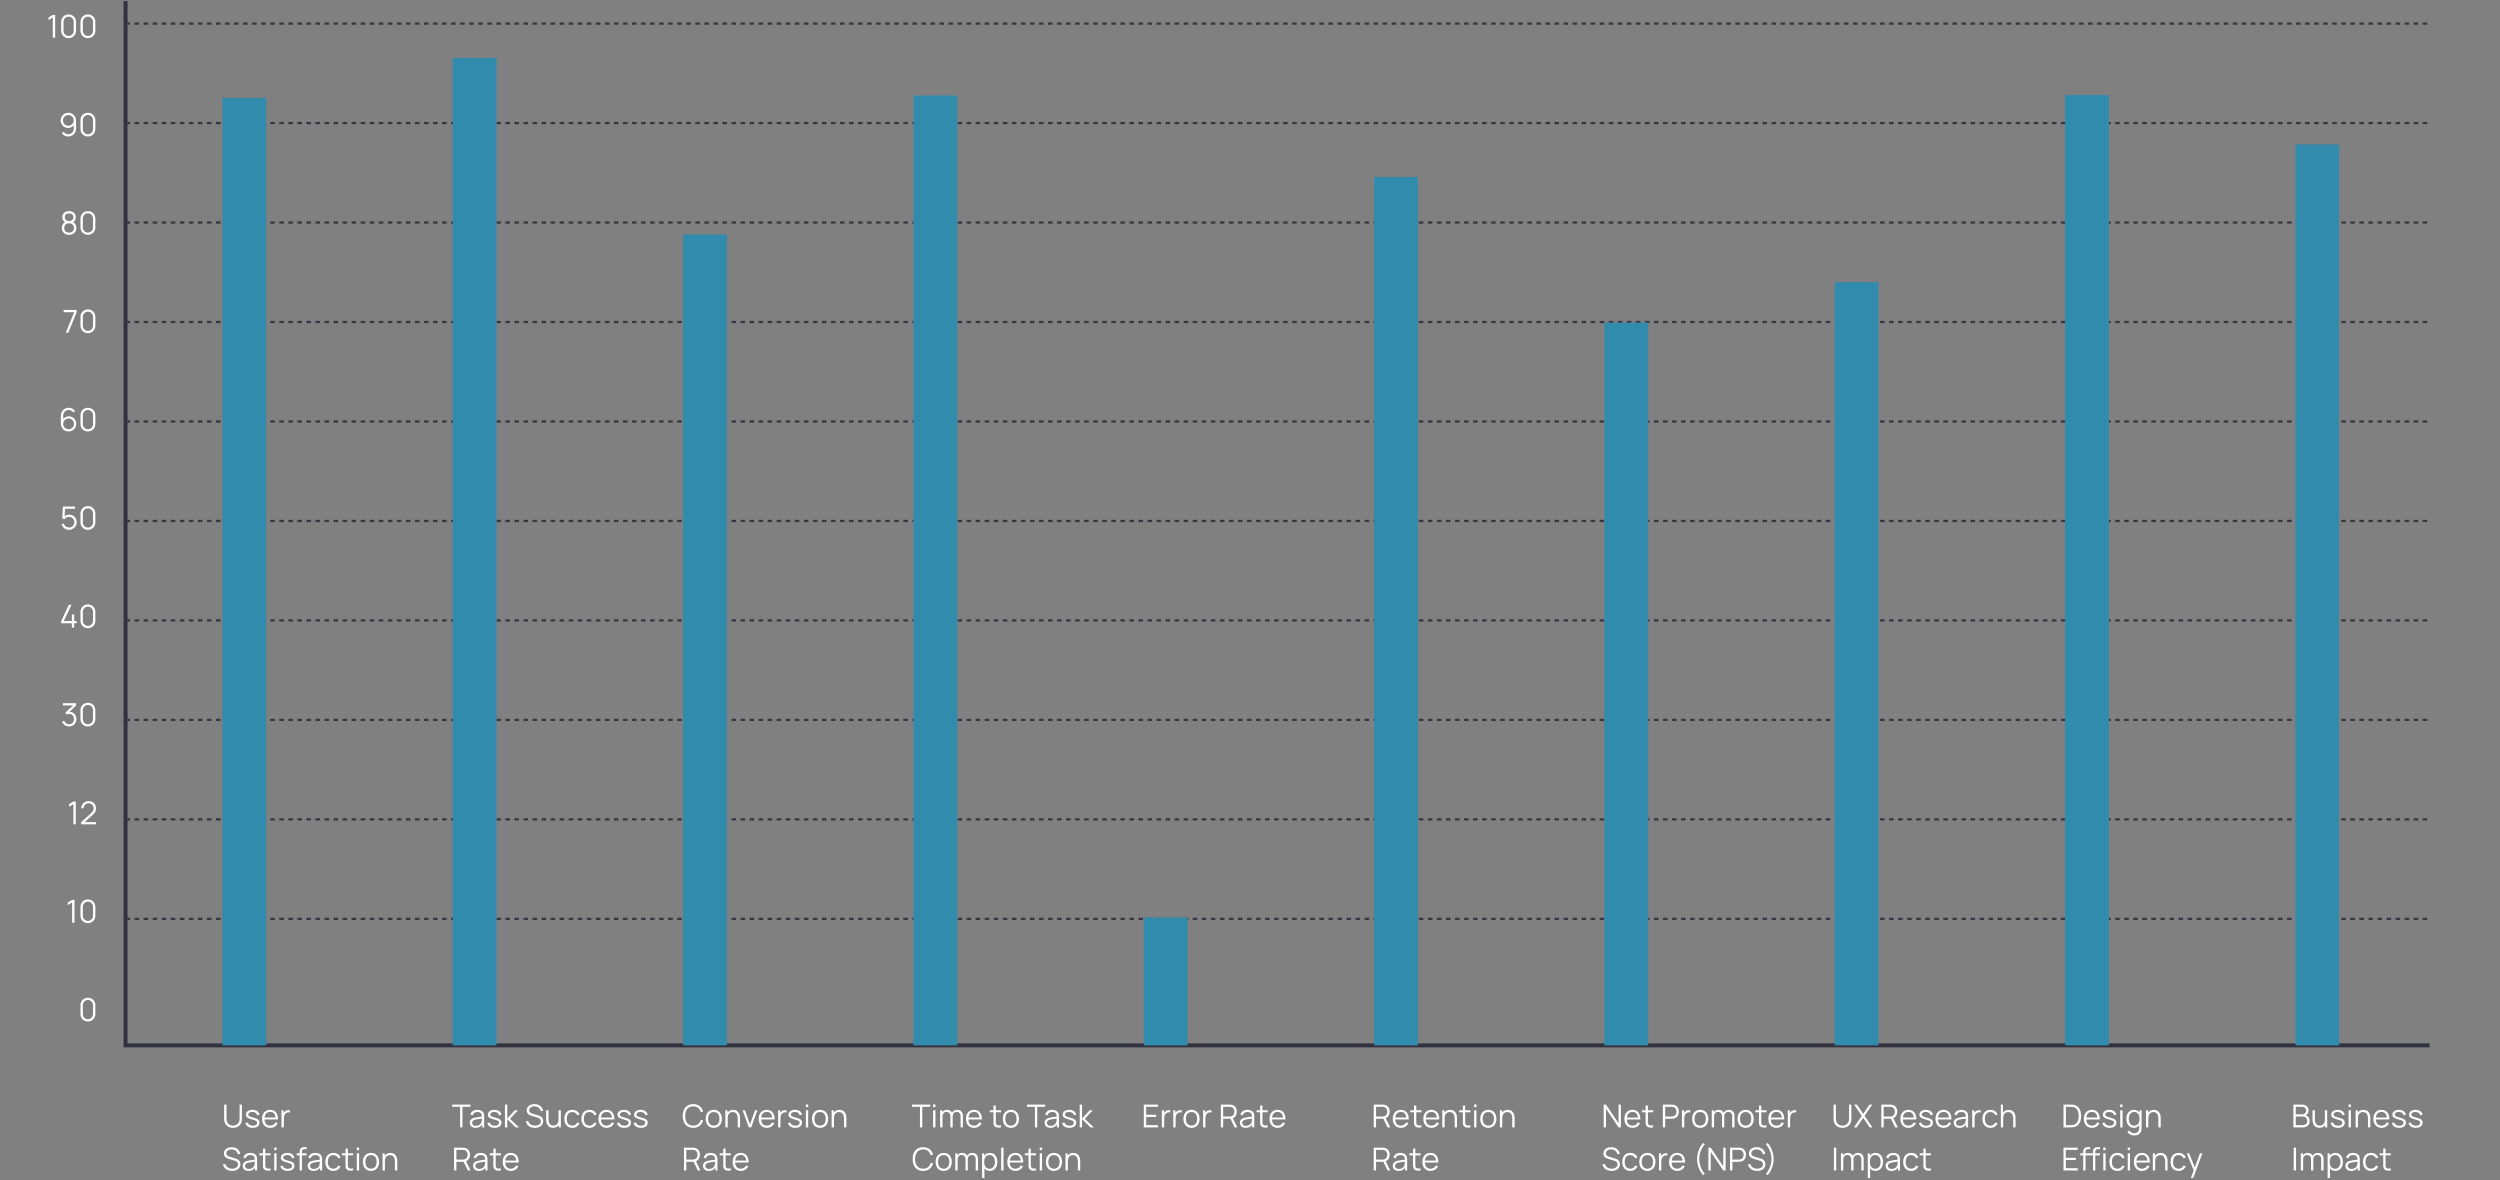 <svg xmlns="http://www.w3.org/2000/svg" width="1161" height="548" viewBox="0 0 1161 548" fill="none"><rect x="0" y="0" width="1161" height="548" fill="#808080" stroke="none"/><path d="M108.222 523.776C105.804 523.776 104.091 522.181 104.091 519.734V512.98L105.179 512.973V519.594C105.179 521.799 106.862 522.755 108.222 522.755C109.596 522.755 111.264 521.792 111.264 519.594V512.973H112.352V519.734C112.352 522.167 110.64 523.776 108.222 523.776ZM117.374 523.769C115.514 523.769 114.243 522.924 113.971 521.491L115.073 521.307C115.301 522.211 116.198 522.784 117.433 522.784C118.638 522.784 119.38 522.24 119.38 521.373C119.38 520.638 119.042 520.418 117.028 519.874C114.875 519.293 114.214 518.771 114.214 517.662C114.214 516.309 115.434 515.398 117.227 515.398C119.02 515.398 120.328 516.331 120.49 517.713L119.387 517.911C119.233 516.978 118.403 516.405 117.212 516.383C116.088 516.361 115.309 516.86 115.309 517.61C115.309 518.242 115.757 518.536 117.631 519.006C119.821 519.565 120.505 520.131 120.505 521.358C120.505 522.857 119.321 523.769 117.374 523.769ZM125.493 523.776C123.178 523.776 121.693 522.137 121.693 519.624C121.693 517.022 123.156 515.398 125.449 515.398C127.801 515.398 129.182 517.088 129.102 519.888H122.847C122.936 521.711 123.869 522.74 125.449 522.74C126.581 522.74 127.448 522.203 127.94 521.211L128.947 521.601C128.315 522.99 127.029 523.776 125.493 523.776ZM125.478 516.39C123.95 516.39 123.038 517.316 122.869 518.984H127.97C127.801 517.272 126.956 516.39 125.478 516.39ZM131.813 523.556H130.733V515.618H131.703V516.875C131.872 516.574 132.092 516.317 132.32 516.14C132.945 515.596 133.937 515.442 134.635 515.618V516.633C134.047 516.493 133.312 516.522 132.739 516.993C131.945 517.617 131.813 518.646 131.813 519.594V523.556ZM107.766 543.776C105.554 543.776 103.915 542.608 103.555 540.726L104.657 540.542C105.01 541.917 106.23 542.74 107.81 542.74C109.376 542.74 110.529 541.961 110.529 540.711C110.529 539.624 109.64 539.22 108.905 538.999L106.223 538.198C104.929 537.816 103.966 537.081 103.966 535.663C103.966 533.877 105.495 532.752 107.582 532.76C109.699 532.767 111.228 533.943 111.573 535.846L110.441 536.052C110.228 534.678 109.052 533.803 107.575 533.788C106.157 533.781 105.106 534.567 105.106 535.618C105.106 536.691 106.164 537.052 106.987 537.287L109.06 537.897C109.919 538.139 111.632 538.661 111.632 540.667C111.632 542.637 109.978 543.776 107.766 543.776ZM115.42 543.776C113.619 543.776 112.708 542.688 112.708 541.424C112.708 540.124 113.546 539.433 114.729 539.117C115.802 538.859 117.286 538.69 118.345 538.543C118.323 537.11 117.735 536.42 116.228 536.42C115.14 536.42 114.361 536.89 114.06 537.948L113.009 537.639C113.377 536.221 114.494 535.398 116.243 535.398C117.691 535.398 118.749 535.957 119.168 536.985C119.359 537.448 119.403 538.036 119.403 538.624V543.556H118.44V542.24C117.823 543.247 116.772 543.776 115.42 543.776ZM115.545 542.843C117.059 542.843 118.021 541.954 118.227 540.756C118.315 540.366 118.33 539.852 118.33 539.492C117.286 539.616 116.037 539.741 115.163 539.984C114.486 540.182 113.788 540.565 113.788 541.424C113.788 542.115 114.266 542.843 115.545 542.843ZM125.638 542.608V543.556C124.293 543.835 122.904 543.666 122.382 542.608C122.095 542.027 122.132 541.461 122.132 540.682V536.544H120.434V535.618H122.132V533.414H123.205V535.618H125.638V536.544H123.205V540.638C123.205 541.307 123.176 541.726 123.367 542.064C123.719 542.725 124.499 542.791 125.638 542.608ZM128.429 534.112H127.348V532.899H128.429V534.112ZM128.429 543.556H127.348V535.618H128.429V543.556ZM133.594 543.769C131.734 543.769 130.463 542.924 130.191 541.491L131.293 541.307C131.521 542.211 132.418 542.784 133.653 542.784C134.858 542.784 135.6 542.24 135.6 541.373C135.6 540.638 135.262 540.418 133.248 539.874C131.095 539.293 130.434 538.771 130.434 537.662C130.434 536.309 131.654 535.398 133.447 535.398C135.24 535.398 136.548 536.331 136.71 537.713L135.608 537.911C135.453 536.978 134.623 536.405 133.432 536.383C132.308 536.361 131.529 536.86 131.529 537.61C131.529 538.242 131.977 538.536 133.851 539.006C136.041 539.565 136.725 540.131 136.725 541.358C136.725 542.857 135.541 543.769 133.594 543.769ZM140.221 543.556H139.141V536.544H137.767V535.618H139.141V535.031C139.141 534.421 139.2 533.803 139.633 533.333C140.111 532.811 140.765 532.752 141.375 532.752H142.389V533.664H141.449C140.625 533.664 140.221 534.053 140.221 534.913V535.618H142.389V536.544H140.221V543.556ZM145.621 543.776C143.82 543.776 142.909 542.688 142.909 541.424C142.909 540.124 143.747 539.433 144.93 539.117C146.003 538.859 147.487 538.69 148.546 538.543C148.524 537.11 147.936 536.42 146.429 536.42C145.341 536.42 144.562 536.89 144.261 537.948L143.21 537.639C143.578 536.221 144.695 535.398 146.444 535.398C147.892 535.398 148.95 535.957 149.369 536.985C149.56 537.448 149.604 538.036 149.604 538.624V543.556H148.641V542.24C148.024 543.247 146.973 543.776 145.621 543.776ZM145.746 542.843C147.26 542.843 148.222 541.954 148.428 540.756C148.516 540.366 148.531 539.852 148.531 539.492C147.487 539.616 146.238 539.741 145.363 539.984C144.687 540.182 143.989 540.565 143.989 541.424C143.989 542.115 144.467 542.843 145.746 542.843ZM154.81 543.776C152.406 543.776 151.106 542.034 151.076 539.587C151.106 537.088 152.443 535.398 154.817 535.398C156.419 535.398 157.698 536.236 158.139 537.595L157.081 537.933C156.706 536.985 155.846 536.434 154.81 536.434C153.053 536.434 152.245 537.735 152.223 539.587C152.245 541.491 153.105 542.74 154.81 542.74C155.883 542.74 156.654 542.24 157.051 541.285L158.139 541.608C157.544 543.019 156.382 543.776 154.81 543.776ZM163.977 542.608V543.556C162.632 543.835 161.243 543.666 160.722 542.608C160.435 542.027 160.472 541.461 160.472 540.682V536.544H158.774V535.618H160.472V533.414H161.545V535.618H163.977V536.544H161.545V540.638C161.545 541.307 161.515 541.726 161.706 542.064C162.059 542.725 162.838 542.791 163.977 542.608ZM166.768 534.112H165.688V532.899H166.768V534.112ZM166.768 543.556H165.688V535.618H166.768V543.556ZM172.286 543.776C169.92 543.776 168.531 542.042 168.531 539.58C168.531 537.081 169.964 535.398 172.286 535.398C174.667 535.398 176.049 537.125 176.049 539.58C176.049 542.078 174.638 543.776 172.286 543.776ZM172.286 542.74C174.05 542.74 174.903 541.454 174.903 539.58C174.903 537.669 174.035 536.434 172.286 536.434C170.508 536.434 169.677 537.728 169.677 539.58C169.677 541.491 170.567 542.74 172.286 542.74ZM178.751 543.556H177.663V535.618H178.64V536.721C179.228 535.861 180.169 535.42 181.308 535.42C183.689 535.42 184.49 537.404 184.49 539.19V543.556H183.403V539.506C183.403 537.757 182.763 536.449 181.102 536.449C179.574 536.449 178.751 537.529 178.751 539.322V543.556Z" fill="white"></path><path d="M214.76 523.556H213.68V514.009H209.983V512.973H218.457V514.009H214.76V523.556ZM220.873 523.776C219.072 523.776 218.161 522.688 218.161 521.424C218.161 520.124 218.999 519.433 220.182 519.117C221.255 518.859 222.739 518.69 223.798 518.543C223.776 517.11 223.188 516.42 221.681 516.42C220.593 516.42 219.814 516.89 219.513 517.948L218.462 517.639C218.83 516.221 219.947 515.398 221.696 515.398C223.144 515.398 224.202 515.957 224.621 516.985C224.812 517.448 224.856 518.036 224.856 518.624V523.556H223.893V522.24C223.276 523.247 222.225 523.776 220.873 523.776ZM220.998 522.843C222.511 522.843 223.474 521.954 223.68 520.756C223.768 520.366 223.783 519.852 223.783 519.492C222.739 519.616 221.49 519.741 220.615 519.984C219.939 520.182 219.241 520.565 219.241 521.424C219.241 522.115 219.719 522.843 220.998 522.843ZM229.731 523.769C227.872 523.769 226.6 522.924 226.328 521.491L227.431 521.307C227.658 522.211 228.555 522.784 229.79 522.784C230.995 522.784 231.737 522.24 231.737 521.373C231.737 520.638 231.399 520.418 229.385 519.874C227.232 519.293 226.571 518.771 226.571 517.662C226.571 516.309 227.791 515.398 229.584 515.398C231.377 515.398 232.685 516.331 232.847 517.713L231.745 517.911C231.59 516.978 230.76 516.405 229.569 516.383C228.445 516.361 227.666 516.86 227.666 517.61C227.666 518.242 228.114 518.536 229.988 519.006C232.178 519.565 232.862 520.131 232.862 521.358C232.862 522.857 231.678 523.769 229.731 523.769ZM235.579 523.556H234.484L234.492 512.973H235.579V519.44L239.122 515.618H240.562L236.843 519.587L241.047 523.556H239.474L235.579 519.734V523.556ZM248.401 523.776C246.189 523.776 244.55 522.608 244.19 520.726L245.292 520.542C245.645 521.917 246.865 522.74 248.445 522.74C250.01 522.74 251.164 521.961 251.164 520.711C251.164 519.624 250.275 519.22 249.54 518.999L246.857 518.198C245.564 517.816 244.601 517.081 244.601 515.663C244.601 513.877 246.13 512.752 248.217 512.76C250.334 512.767 251.862 513.943 252.208 515.846L251.076 516.052C250.863 514.678 249.687 513.803 248.21 513.788C246.791 513.781 245.74 514.567 245.74 515.618C245.74 516.691 246.799 517.052 247.622 517.287L249.694 517.897C250.554 518.139 252.266 518.661 252.266 520.667C252.266 522.637 250.613 523.776 248.401 523.776ZM256.819 523.754C254.438 523.754 253.636 521.77 253.636 519.984V515.618H254.724V519.668C254.724 521.417 255.364 522.725 257.025 522.725C258.553 522.725 259.376 521.645 259.376 519.852V515.618H260.457V523.556H259.487V522.453C258.899 523.313 257.958 523.754 256.819 523.754ZM265.803 523.776C263.4 523.776 262.099 522.034 262.07 519.587C262.099 517.088 263.437 515.398 265.811 515.398C267.413 515.398 268.691 516.236 269.132 517.595L268.074 517.933C267.699 516.985 266.839 516.434 265.803 516.434C264.047 516.434 263.238 517.735 263.216 519.587C263.238 521.491 264.098 522.74 265.803 522.74C266.876 522.74 267.648 522.24 268.045 521.285L269.132 521.608C268.537 523.019 267.376 523.776 265.803 523.776ZM273.727 523.776C271.323 523.776 270.023 522.034 269.993 519.587C270.023 517.088 271.36 515.398 273.734 515.398C275.336 515.398 276.615 516.236 277.056 517.595L275.998 517.933C275.623 516.985 274.763 516.434 273.727 516.434C271.97 516.434 271.162 517.735 271.14 519.587C271.162 521.491 272.022 522.74 273.727 522.74C274.8 522.74 275.571 522.24 275.968 521.285L277.056 521.608C276.461 523.019 275.299 523.776 273.727 523.776ZM281.716 523.776C279.401 523.776 277.917 522.137 277.917 519.624C277.917 517.022 279.379 515.398 281.672 515.398C284.024 515.398 285.406 517.088 285.325 519.888H279.071C279.159 521.711 280.092 522.74 281.672 522.74C282.804 522.74 283.671 522.203 284.164 521.211L285.17 521.601C284.538 522.99 283.252 523.776 281.716 523.776ZM281.702 516.39C280.173 516.39 279.262 517.316 279.093 518.984H284.193C284.024 517.272 283.179 516.39 281.702 516.39ZM289.917 523.769C288.058 523.769 286.787 522.924 286.515 521.491L287.617 521.307C287.845 522.211 288.742 522.784 289.976 522.784C291.182 522.784 291.924 522.24 291.924 521.373C291.924 520.638 291.586 520.418 289.572 519.874C287.419 519.293 286.757 518.771 286.757 517.662C286.757 516.309 287.977 515.398 289.77 515.398C291.564 515.398 292.872 516.331 293.034 517.713L291.931 517.911C291.777 516.978 290.946 516.405 289.756 516.383C288.631 516.361 287.852 516.86 287.852 517.61C287.852 518.242 288.301 518.536 290.175 519.006C292.365 519.565 293.048 520.131 293.048 521.358C293.048 522.857 291.865 523.769 289.917 523.769ZM297.64 523.769C295.781 523.769 294.509 522.924 294.237 521.491L295.34 521.307C295.567 522.211 296.464 522.784 297.699 522.784C298.904 522.784 299.646 522.24 299.646 521.373C299.646 520.638 299.308 520.418 297.295 519.874C295.141 519.293 294.48 518.771 294.48 517.662C294.48 516.309 295.7 515.398 297.493 515.398C299.286 515.398 300.594 516.331 300.756 517.713L299.654 517.911C299.499 516.978 298.669 516.405 297.478 516.383C296.354 516.361 295.575 516.86 295.575 517.61C295.575 518.242 296.023 518.536 297.897 519.006C300.087 519.565 300.771 520.131 300.771 521.358C300.771 522.857 299.588 523.769 297.64 523.769ZM211.945 543.556H210.865V532.973H214.951C215.157 532.973 215.429 532.987 215.693 533.031C217.347 533.289 218.273 534.604 218.273 536.258C218.273 537.647 217.619 538.793 216.428 539.271L218.515 543.556H217.273L215.326 539.536H211.945V543.556ZM211.945 534.009V538.507H214.922C215.098 538.507 215.355 538.492 215.576 538.441C216.663 538.213 217.163 537.243 217.163 536.258C217.163 535.273 216.663 534.303 215.576 534.068C215.355 534.024 215.098 534.009 214.922 534.009H211.945ZM222.408 543.776C220.608 543.776 219.697 542.688 219.697 541.424C219.697 540.124 220.534 539.433 221.718 539.117C222.791 538.859 224.275 538.69 225.333 538.543C225.311 537.11 224.724 536.42 223.217 536.42C222.129 536.42 221.35 536.89 221.049 537.948L219.998 537.639C220.365 536.221 221.482 535.398 223.232 535.398C224.679 535.398 225.738 535.957 226.157 536.985C226.348 537.448 226.392 538.036 226.392 538.624V543.556H225.429V542.24C224.812 543.247 223.761 543.776 222.408 543.776ZM222.533 542.843C224.047 542.843 225.01 541.954 225.216 540.756C225.304 540.366 225.319 539.852 225.319 539.492C224.275 539.616 223.026 539.741 222.151 539.984C221.475 540.182 220.777 540.565 220.777 541.424C220.777 542.115 221.255 542.843 222.533 542.843ZM232.626 542.608V543.556C231.281 543.835 229.892 543.666 229.371 542.608C229.084 542.027 229.121 541.461 229.121 540.682V536.544H227.423V535.618H229.121V533.414H230.194V535.618H232.626V536.544H230.194V540.638C230.194 541.307 230.164 541.726 230.355 542.064C230.708 542.725 231.487 542.791 232.626 542.608ZM237.262 543.776C234.947 543.776 233.462 542.137 233.462 539.624C233.462 537.022 234.925 535.398 237.218 535.398C239.569 535.398 240.951 537.088 240.87 539.888H234.616C234.704 541.711 235.638 542.74 237.218 542.74C238.349 542.74 239.217 542.203 239.709 541.211L240.716 541.601C240.084 542.99 238.798 543.776 237.262 543.776ZM237.247 536.39C235.718 536.39 234.807 537.316 234.638 538.984H239.738C239.569 537.272 238.724 536.39 237.247 536.39Z" fill="white"></path><path d="M321.927 523.776C318.767 523.776 317.054 521.52 317.054 518.264C317.054 515.008 318.767 512.752 321.927 512.752C324.381 512.752 325.962 514.112 326.542 516.228L325.44 516.515C324.991 514.847 323.823 513.788 321.927 513.788C319.443 513.788 318.215 515.618 318.193 518.264C318.179 520.91 319.443 522.74 321.927 522.74C323.823 522.74 324.991 521.682 325.44 520.013L326.542 520.3C325.962 522.417 324.381 523.776 321.927 523.776ZM331.478 523.776C329.112 523.776 327.723 522.042 327.723 519.58C327.723 517.081 329.156 515.398 331.478 515.398C333.859 515.398 335.241 517.125 335.241 519.58C335.241 522.078 333.83 523.776 331.478 523.776ZM331.478 522.74C333.242 522.74 334.095 521.454 334.095 519.58C334.095 517.669 333.227 516.434 331.478 516.434C329.7 516.434 328.869 517.728 328.869 519.58C328.869 521.491 329.758 522.74 331.478 522.74ZM337.943 523.556H336.855V515.618H337.832V516.721C338.42 515.861 339.361 515.42 340.5 515.42C342.881 515.42 343.682 517.404 343.682 519.19V523.556H342.595V519.506C342.595 517.757 341.955 516.449 340.294 516.449C338.766 516.449 337.943 517.529 337.943 519.322V523.556ZM348.853 523.556H347.736L344.855 515.618H345.95L348.294 522.145L350.624 515.618H351.734L348.853 523.556ZM356.125 523.776C353.81 523.776 352.326 522.137 352.326 519.624C352.326 517.022 353.788 515.398 356.081 515.398C358.433 515.398 359.815 517.088 359.734 519.888H353.479C353.568 521.711 354.501 522.74 356.081 522.74C357.213 522.74 358.08 522.203 358.572 521.211L359.579 521.601C358.947 522.99 357.661 523.776 356.125 523.776ZM356.11 516.39C354.582 516.39 353.671 517.316 353.501 518.984H358.602C358.433 517.272 357.588 516.39 356.11 516.39ZM362.445 523.556H361.365V515.618H362.335V516.875C362.504 516.574 362.724 516.317 362.952 516.14C363.577 515.596 364.569 515.442 365.267 515.618V516.633C364.679 516.493 363.944 516.522 363.371 516.993C362.577 517.617 362.445 518.646 362.445 519.594V523.556ZM369.336 523.769C367.477 523.769 366.205 522.924 365.933 521.491L367.036 521.307C367.263 522.211 368.16 522.784 369.395 522.784C370.6 522.784 371.342 522.24 371.342 521.373C371.342 520.638 371.004 520.418 368.991 519.874C366.837 519.293 366.176 518.771 366.176 517.662C366.176 516.309 367.396 515.398 369.189 515.398C370.982 515.398 372.29 516.331 372.452 517.713L371.35 517.911C371.195 516.978 370.365 516.405 369.174 516.383C368.05 516.361 367.271 516.86 367.271 517.61C367.271 518.242 367.719 518.536 369.593 519.006C371.783 519.565 372.467 520.131 372.467 521.358C372.467 522.857 371.284 523.769 369.336 523.769ZM375.324 514.112H374.244V512.899H375.324V514.112ZM375.324 523.556H374.244V515.618H375.324V523.556ZM380.842 523.776C378.475 523.776 377.086 522.042 377.086 519.58C377.086 517.081 378.519 515.398 380.842 515.398C383.223 515.398 384.605 517.125 384.605 519.58C384.605 522.078 383.194 523.776 380.842 523.776ZM380.842 522.74C382.606 522.74 383.458 521.454 383.458 519.58C383.458 517.669 382.591 516.434 380.842 516.434C379.063 516.434 378.233 517.728 378.233 519.58C378.233 521.491 379.122 522.74 380.842 522.74ZM387.306 523.556H386.219V515.618H387.196V516.721C387.784 515.861 388.725 515.42 389.864 515.42C392.245 515.42 393.046 517.404 393.046 519.19V523.556H391.958V519.506C391.958 517.757 391.319 516.449 389.658 516.449C388.129 516.449 387.306 517.529 387.306 519.322V523.556ZM318.723 543.556H317.642V532.973H321.728C321.934 532.973 322.206 532.987 322.471 533.031C324.124 533.289 325.05 534.604 325.05 536.258C325.05 537.647 324.396 538.793 323.206 539.271L325.293 543.556H324.051L322.103 539.536H318.723V543.556ZM318.723 534.009V538.507H321.699C321.875 538.507 322.133 538.492 322.353 538.441C323.441 538.213 323.941 537.243 323.941 536.258C323.941 535.273 323.441 534.303 322.353 534.068C322.133 534.024 321.875 534.009 321.699 534.009H318.723ZM329.186 543.776C327.385 543.776 326.474 542.688 326.474 541.424C326.474 540.124 327.312 539.433 328.495 539.117C329.568 538.859 331.053 538.69 332.111 538.543C332.089 537.11 331.501 536.42 329.994 536.42C328.907 536.42 328.128 536.89 327.826 537.948L326.775 537.639C327.143 536.221 328.26 535.398 330.009 535.398C331.457 535.398 332.515 535.957 332.934 536.985C333.125 537.448 333.169 538.036 333.169 538.624V543.556H332.206V542.24C331.589 543.247 330.538 543.776 329.186 543.776ZM329.311 542.843C330.825 542.843 331.787 541.954 331.993 540.756C332.081 540.366 332.096 539.852 332.096 539.492C331.053 539.616 329.803 539.741 328.929 539.984C328.252 540.182 327.554 540.565 327.554 541.424C327.554 542.115 328.032 542.843 329.311 542.843ZM339.404 542.608V543.556C338.059 543.835 336.67 543.666 336.148 542.608C335.861 542.027 335.898 541.461 335.898 540.682V536.544H334.2V535.618H335.898V533.414H336.971V535.618H339.404V536.544H336.971V540.638C336.971 541.307 336.942 541.726 337.133 542.064C337.486 542.725 338.265 542.791 339.404 542.608ZM344.039 543.776C341.724 543.776 340.239 542.137 340.239 539.624C340.239 537.022 341.702 535.398 343.995 535.398C346.347 535.398 347.728 537.088 347.648 539.888H341.393C341.482 541.711 342.415 542.74 343.995 542.74C345.127 542.74 345.994 542.203 346.486 541.211L347.493 541.601C346.861 542.99 345.575 543.776 344.039 543.776ZM344.024 536.39C342.496 536.39 341.584 537.316 341.415 538.984H346.516C346.347 537.272 345.502 536.39 344.024 536.39Z" fill="white"></path><path d="M428.311 523.556H427.23V514.009H423.534V512.973H432.007V514.009H428.311V523.556ZM434.413 514.112H433.333V512.899H434.413V514.112ZM434.413 523.556H433.333V515.618H434.413V523.556ZM437.697 523.556H436.609V515.618H437.579V516.456C438.072 515.81 438.873 515.405 439.814 515.405C440.857 515.405 441.702 515.876 442.129 516.743C442.592 515.905 443.473 515.405 444.532 515.405C446.134 515.405 447.17 516.464 447.17 518.139L447.163 523.556H446.082L446.09 518.345C446.09 517.118 445.325 516.375 444.282 516.375C443.378 516.375 442.43 516.956 442.43 518.433L442.422 523.556H441.357L441.364 518.419C441.364 517.154 440.629 516.375 439.534 516.375C438.432 516.375 437.697 517.191 437.697 518.433V523.556ZM452.377 523.776C450.062 523.776 448.578 522.137 448.578 519.624C448.578 517.022 450.04 515.398 452.333 515.398C454.685 515.398 456.066 517.088 455.986 519.888H449.731C449.82 521.711 450.753 522.74 452.333 522.74C453.465 522.74 454.332 522.203 454.824 521.211L455.831 521.601C455.199 522.99 453.913 523.776 452.377 523.776ZM452.362 516.39C450.834 516.39 449.922 517.316 449.753 518.984H454.854C454.685 517.272 453.84 516.39 452.362 516.39ZM464.881 522.608V523.556C463.536 523.835 462.147 523.666 461.625 522.608C461.338 522.027 461.375 521.461 461.375 520.682V516.544H459.677V515.618H461.375V513.414H462.448V515.618H464.881V516.544H462.448V520.638C462.448 521.307 462.419 521.726 462.61 522.064C462.962 522.725 463.741 522.791 464.881 522.608ZM469.472 523.776C467.105 523.776 465.716 522.042 465.716 519.58C465.716 517.081 467.149 515.398 469.472 515.398C471.853 515.398 473.235 517.125 473.235 519.58C473.235 522.078 471.824 523.776 469.472 523.776ZM469.472 522.74C471.236 522.74 472.088 521.454 472.088 519.58C472.088 517.669 471.221 516.434 469.472 516.434C467.693 516.434 466.863 517.728 466.863 519.58C466.863 521.491 467.752 522.74 469.472 522.74ZM481.693 523.556H480.613V514.009H476.916V512.973H485.39V514.009H481.693V523.556ZM487.806 523.776C486.006 523.776 485.094 522.688 485.094 521.424C485.094 520.124 485.932 519.433 487.115 519.117C488.188 518.859 489.673 518.69 490.731 518.543C490.709 517.11 490.121 516.42 488.615 516.42C487.527 516.42 486.748 516.89 486.447 517.948L485.396 517.639C485.763 516.221 486.88 515.398 488.629 515.398C490.077 515.398 491.135 515.957 491.554 516.985C491.745 517.448 491.789 518.036 491.789 518.624V523.556H490.827V522.24C490.209 523.247 489.158 523.776 487.806 523.776ZM487.931 522.843C489.445 522.843 490.408 521.954 490.614 520.756C490.702 520.366 490.716 519.852 490.716 519.492C489.673 519.616 488.423 519.741 487.549 519.984C486.873 520.182 486.175 520.565 486.175 521.424C486.175 522.115 486.652 522.843 487.931 522.843ZM496.664 523.769C494.805 523.769 493.534 522.924 493.262 521.491L494.364 521.307C494.592 522.211 495.489 522.784 496.723 522.784C497.928 522.784 498.671 522.24 498.671 521.373C498.671 520.638 498.333 520.418 496.319 519.874C494.166 519.293 493.504 518.771 493.504 517.662C493.504 516.309 494.724 515.398 496.517 515.398C498.311 515.398 499.619 516.331 499.781 517.713L498.678 517.911C498.524 516.978 497.693 516.405 496.503 516.383C495.378 516.361 494.599 516.86 494.599 517.61C494.599 518.242 495.048 518.536 496.922 519.006C499.112 519.565 499.795 520.131 499.795 521.358C499.795 522.857 498.612 523.769 496.664 523.769ZM502.513 523.556H501.418L501.425 512.973H502.513V519.44L506.055 515.618H507.496L503.777 519.587L507.981 523.556H506.408L502.513 519.734V523.556ZM428.7 543.776C425.54 543.776 423.828 541.52 423.828 538.264C423.828 535.008 425.54 532.752 428.7 532.752C431.155 532.752 432.735 534.112 433.316 536.228L432.213 536.515C431.765 534.847 430.596 533.788 428.7 533.788C426.216 533.788 424.989 535.618 424.967 538.264C424.952 540.91 426.216 542.74 428.7 542.74C430.596 542.74 431.765 541.682 432.213 540.013L433.316 540.3C432.735 542.417 431.155 543.776 428.7 543.776ZM438.252 543.776C435.885 543.776 434.496 542.042 434.496 539.58C434.496 537.081 435.929 535.398 438.252 535.398C440.633 535.398 442.014 537.125 442.014 539.58C442.014 542.078 440.603 543.776 438.252 543.776ZM438.252 542.74C440.015 542.74 440.868 541.454 440.868 539.58C440.868 537.669 440.001 536.434 438.252 536.434C436.473 536.434 435.643 537.728 435.643 539.58C435.643 541.491 436.532 542.74 438.252 542.74ZM444.716 543.556H443.628V535.618H444.598V536.456C445.091 535.81 445.892 535.405 446.833 535.405C447.876 535.405 448.721 535.876 449.148 536.743C449.611 535.905 450.493 535.405 451.551 535.405C453.153 535.405 454.189 536.464 454.189 538.139L454.182 543.556H453.102L453.109 538.345C453.109 537.118 452.345 536.375 451.301 536.375C450.397 536.375 449.449 536.956 449.449 538.433L449.442 543.556H448.376L448.383 538.419C448.383 537.154 447.648 536.375 446.553 536.375C445.451 536.375 444.716 537.191 444.716 538.433V543.556ZM457.175 547.083H456.088V535.618H457.058V536.713C457.638 535.89 458.528 535.398 459.704 535.398C461.879 535.398 463.18 537.213 463.18 539.58C463.18 541.961 461.886 543.776 459.659 543.776C458.586 543.776 457.749 543.335 457.175 542.608V547.083ZM459.549 542.769C461.203 542.769 462.033 541.388 462.033 539.58C462.033 537.786 461.232 536.405 459.527 536.405C457.874 536.405 457.058 537.713 457.058 539.58C457.058 541.417 457.859 542.769 459.549 542.769ZM466.021 543.556H464.941V532.973H466.021V543.556ZM471.583 543.776C469.268 543.776 467.783 542.137 467.783 539.624C467.783 537.022 469.246 535.398 471.539 535.398C473.891 535.398 475.272 537.088 475.191 539.888H468.937C469.025 541.711 469.959 542.74 471.539 542.74C472.671 542.74 473.538 542.203 474.03 541.211L475.037 541.601C474.405 542.99 473.119 543.776 471.583 543.776ZM471.568 536.39C470.039 536.39 469.128 537.316 468.959 538.984H474.06C473.891 537.272 473.045 536.39 471.568 536.39ZM481.144 542.608V543.556C479.799 543.835 478.41 543.666 477.888 542.608C477.601 542.027 477.638 541.461 477.638 540.682V536.544H475.94V535.618H477.638V533.414H478.711V535.618H481.144V536.544H478.711V540.638C478.711 541.307 478.682 541.726 478.873 542.064C479.226 542.725 480.005 542.791 481.144 542.608ZM483.935 534.112H482.854V532.899H483.935V534.112ZM483.935 543.556H482.854V535.618H483.935V543.556ZM489.453 543.776C487.086 543.776 485.697 542.042 485.697 539.58C485.697 537.081 487.13 535.398 489.453 535.398C491.834 535.398 493.215 537.125 493.215 539.58C493.215 542.078 491.804 543.776 489.453 543.776ZM489.453 542.74C491.216 542.74 492.069 541.454 492.069 539.58C492.069 537.669 491.202 536.434 489.453 536.434C487.674 536.434 486.844 537.728 486.844 539.58C486.844 541.491 487.733 542.74 489.453 542.74ZM495.917 543.556H494.829V535.618H495.807V536.721C496.395 535.861 497.335 535.42 498.475 535.42C500.856 535.42 501.657 537.404 501.657 539.19V543.556H500.569V539.506C500.569 537.757 499.93 536.449 498.269 536.449C496.74 536.449 495.917 537.529 495.917 539.322V543.556Z" fill="white"></path><path d="M537.803 523.556H531.189V512.973H537.803V514.009H532.269V517.669H536.921V518.705H532.269V522.519H537.803V523.556ZM540.652 523.556H539.572V515.618H540.542V516.875C540.711 516.574 540.931 516.317 541.159 516.14C541.784 515.596 542.776 515.442 543.474 515.618V516.633C542.886 516.493 542.151 516.522 541.578 516.993C540.784 517.617 540.652 518.646 540.652 519.594V523.556ZM545.949 523.556H544.868V515.618H545.839V516.875C546.008 516.574 546.228 516.317 546.456 516.14C547.081 515.596 548.073 515.442 548.771 515.618V516.633C548.183 516.493 547.448 516.522 546.875 516.993C546.081 517.617 545.949 518.646 545.949 519.594V523.556ZM553.336 523.776C550.97 523.776 549.581 522.042 549.581 519.58C549.581 517.081 551.014 515.398 553.336 515.398C555.717 515.398 557.099 517.125 557.099 519.58C557.099 522.078 555.688 523.776 553.336 523.776ZM553.336 522.74C555.1 522.74 555.952 521.454 555.952 519.58C555.952 517.669 555.085 516.434 553.336 516.434C551.558 516.434 550.727 517.728 550.727 519.58C550.727 521.491 551.616 522.74 553.336 522.74ZM559.8 523.556H558.72V515.618H559.69V516.875C559.859 516.574 560.08 516.317 560.308 516.14C560.932 515.596 561.924 515.442 562.623 515.618V516.633C562.035 516.493 561.3 516.522 560.726 516.993C559.933 517.617 559.8 518.646 559.8 519.594V523.556ZM568.04 523.556H566.959V512.973H571.046C571.251 512.973 571.523 512.987 571.788 513.031C573.441 513.289 574.367 514.604 574.367 516.258C574.367 517.647 573.713 518.793 572.523 519.271L574.61 523.556H573.368L571.42 519.536H568.04V523.556ZM568.04 514.009V518.507H571.016C571.193 518.507 571.45 518.492 571.67 518.441C572.758 518.213 573.258 517.243 573.258 516.258C573.258 515.273 572.758 514.303 571.67 514.068C571.45 514.024 571.193 514.009 571.016 514.009H568.04ZM578.503 523.776C576.702 523.776 575.791 522.688 575.791 521.424C575.791 520.124 576.629 519.433 577.812 519.117C578.885 518.859 580.37 518.69 581.428 518.543C581.406 517.11 580.818 516.42 579.311 516.42C578.224 516.42 577.445 516.89 577.143 517.948L576.092 517.639C576.46 516.221 577.577 515.398 579.326 515.398C580.774 515.398 581.832 515.957 582.251 516.985C582.442 517.448 582.486 518.036 582.486 518.624V523.556H581.524V522.24C580.906 523.247 579.855 523.776 578.503 523.776ZM578.628 522.843C580.142 522.843 581.105 521.954 581.31 520.756C581.399 520.366 581.413 519.852 581.413 519.492C580.37 519.616 579.12 519.741 578.246 519.984C577.57 520.182 576.871 520.565 576.871 521.424C576.871 522.115 577.349 522.843 578.628 522.843ZM588.721 522.608V523.556C587.376 523.835 585.987 523.666 585.465 522.608C585.179 522.027 585.215 521.461 585.215 520.682V516.544H583.518V515.618H585.215V513.414H586.288V515.618H588.721V516.544H586.288V520.638C586.288 521.307 586.259 521.726 586.45 522.064C586.803 522.725 587.582 522.791 588.721 522.608ZM593.356 523.776C591.041 523.776 589.557 522.137 589.557 519.624C589.557 517.022 591.019 515.398 593.312 515.398C595.664 515.398 597.046 517.088 596.965 519.888H590.711C590.799 521.711 591.732 522.74 593.312 522.74C594.444 522.74 595.311 522.203 595.804 521.211L596.81 521.601C596.178 522.99 594.892 523.776 593.356 523.776ZM593.342 516.39C591.813 516.39 590.902 517.316 590.733 518.984H595.833C595.664 517.272 594.819 516.39 593.342 516.39Z" fill="white"></path><path d="M639.043 523.556H637.962V512.973H642.049C642.254 512.973 642.526 512.987 642.791 513.031C644.445 513.289 645.371 514.604 645.371 516.258C645.371 517.647 644.716 518.793 643.526 519.271L645.613 523.556H644.371L642.424 519.536H639.043V523.556ZM639.043 514.009V518.507H642.019C642.196 518.507 642.453 518.492 642.673 518.441C643.761 518.213 644.261 517.243 644.261 516.258C644.261 515.273 643.761 514.303 642.673 514.068C642.453 514.024 642.196 514.009 642.019 514.009H639.043ZM650.594 523.776C648.279 523.776 646.794 522.137 646.794 519.624C646.794 517.022 648.257 515.398 650.55 515.398C652.902 515.398 654.283 517.088 654.202 519.888H647.948C648.036 521.711 648.97 522.74 650.55 522.74C651.682 522.74 652.549 522.203 653.041 521.211L654.048 521.601C653.416 522.99 652.13 523.776 650.594 523.776ZM650.579 516.39C649.05 516.39 648.139 517.316 647.97 518.984H653.071C652.902 517.272 652.056 516.39 650.579 516.39ZM660.155 522.608V523.556C658.81 523.835 657.421 523.666 656.899 522.608C656.612 522.027 656.649 521.461 656.649 520.682V516.544H654.951V515.618H656.649V513.414H657.722V515.618H660.155V516.544H657.722V520.638C657.722 521.307 657.693 521.726 657.884 522.064C658.237 522.725 659.016 522.791 660.155 522.608ZM664.79 523.776C662.475 523.776 660.99 522.137 660.99 519.624C660.99 517.022 662.453 515.398 664.746 515.398C667.098 515.398 668.479 517.088 668.398 519.888H662.144C662.232 521.711 663.166 522.74 664.746 522.74C665.878 522.74 666.745 522.203 667.237 521.211L668.244 521.601C667.612 522.99 666.326 523.776 664.79 523.776ZM664.775 516.39C663.247 516.39 662.335 517.316 662.166 518.984H667.267C667.098 517.272 666.253 516.39 664.775 516.39ZM670.894 523.556H669.807V515.618H670.784V516.721C671.372 515.861 672.313 515.42 673.452 515.42C675.833 515.42 676.634 517.404 676.634 519.19V523.556H675.547V519.506C675.547 517.757 674.907 516.449 673.246 516.449C671.718 516.449 670.894 517.529 670.894 519.322V523.556ZM682.863 522.608V523.556C681.518 523.835 680.129 523.666 679.607 522.608C679.32 522.027 679.357 521.461 679.357 520.682V516.544H677.66V515.618H679.357V513.414H680.43V515.618H682.863V516.544H680.43V520.638C680.43 521.307 680.401 521.726 680.592 522.064C680.945 522.725 681.724 522.791 682.863 522.608ZM685.654 514.112H684.574V512.899H685.654V514.112ZM685.654 523.556H684.574V515.618H685.654V523.556ZM691.172 523.776C688.805 523.776 687.416 522.042 687.416 519.58C687.416 517.081 688.849 515.398 691.172 515.398C693.553 515.398 694.935 517.125 694.935 519.58C694.935 522.078 693.523 523.776 691.172 523.776ZM691.172 522.74C692.936 522.74 693.788 521.454 693.788 519.58C693.788 517.669 692.921 516.434 691.172 516.434C689.393 516.434 688.563 517.728 688.563 519.58C688.563 521.491 689.452 522.74 691.172 522.74ZM697.636 523.556H696.548V515.618H697.526V516.721C698.114 515.861 699.055 515.42 700.194 515.42C702.575 515.42 703.376 517.404 703.376 519.19V523.556H702.288V519.506C702.288 517.757 701.649 516.449 699.988 516.449C698.459 516.449 697.636 517.529 697.636 519.322V523.556ZM639.043 543.556H637.962V532.973H642.049C642.254 532.973 642.526 532.987 642.791 533.031C644.445 533.289 645.371 534.604 645.371 536.258C645.371 537.647 644.716 538.793 643.526 539.271L645.613 543.556H644.371L642.424 539.536H639.043V543.556ZM639.043 534.009V538.507H642.019C642.196 538.507 642.453 538.492 642.673 538.441C643.761 538.213 644.261 537.243 644.261 536.258C644.261 535.273 643.761 534.303 642.673 534.068C642.453 534.024 642.196 534.009 642.019 534.009H639.043ZM649.506 543.776C647.706 543.776 646.794 542.688 646.794 541.424C646.794 540.124 647.632 539.433 648.815 539.117C649.888 538.859 651.373 538.69 652.431 538.543C652.409 537.11 651.821 536.42 650.315 536.42C649.227 536.42 648.448 536.89 648.147 537.948L647.096 537.639C647.463 536.221 648.58 535.398 650.329 535.398C651.777 535.398 652.835 535.957 653.254 536.985C653.445 537.448 653.489 538.036 653.489 538.624V543.556H652.527V542.24C651.909 543.247 650.858 543.776 649.506 543.776ZM649.631 542.843C651.145 542.843 652.108 541.954 652.314 540.756C652.402 540.366 652.416 539.852 652.416 539.492C651.373 539.616 650.123 539.741 649.249 539.984C648.573 540.182 647.875 540.565 647.875 541.424C647.875 542.115 648.352 542.843 649.631 542.843ZM659.724 542.608V543.556C658.379 543.835 656.99 543.666 656.468 542.608C656.182 542.027 656.218 541.461 656.218 540.682V536.544H654.521V535.618H656.218V533.414H657.291V535.618H659.724V536.544H657.291V540.638C657.291 541.307 657.262 541.726 657.453 542.064C657.806 542.725 658.585 542.791 659.724 542.608ZM664.359 543.776C662.044 543.776 660.56 542.137 660.56 539.624C660.56 537.022 662.022 535.398 664.315 535.398C666.667 535.398 668.049 537.088 667.968 539.888H661.714C661.802 541.711 662.735 542.74 664.315 542.74C665.447 542.74 666.314 542.203 666.807 541.211L667.814 541.601C667.182 542.99 665.895 543.776 664.359 543.776ZM664.345 536.39C662.816 536.39 661.905 537.316 661.736 538.984H666.836C666.667 537.272 665.822 536.39 664.345 536.39Z" fill="white"></path><path d="M745.828 523.556H744.74V512.973H745.828L751.656 521.645V512.973H752.743V523.556H751.656L745.828 514.876V523.556ZM758.161 523.776C755.846 523.776 754.361 522.137 754.361 519.624C754.361 517.022 755.824 515.398 758.117 515.398C760.468 515.398 761.85 517.088 761.769 519.888H755.515C755.603 521.711 756.536 522.74 758.117 522.74C759.248 522.74 760.116 522.203 760.608 521.211L761.615 521.601C760.983 522.99 759.697 523.776 758.161 523.776ZM758.146 516.39C756.617 516.39 755.706 517.316 755.537 518.984H760.637C760.468 517.272 759.623 516.39 758.146 516.39ZM767.721 522.608V523.556C766.377 523.835 764.988 523.666 764.466 522.608C764.179 522.027 764.216 521.461 764.216 520.682V516.544H762.518V515.618H764.216V513.414H765.289V515.618H767.721V516.544H765.289V520.638C765.289 521.307 765.259 521.726 765.451 522.064C765.803 522.725 766.582 522.791 767.721 522.608ZM773.308 523.556H772.228V512.973H776.314C776.52 512.973 776.792 512.987 777.056 513.031C778.71 513.289 779.636 514.604 779.636 516.258C779.636 517.904 778.703 519.227 777.056 519.477C776.792 519.521 776.512 519.536 776.314 519.536H773.308V523.556ZM773.308 514.009V518.507H776.285C776.461 518.507 776.718 518.492 776.939 518.441C778.026 518.213 778.526 517.243 778.526 516.258C778.526 515.273 778.026 514.303 776.939 514.068C776.718 514.024 776.461 514.009 776.285 514.009H773.308ZM782.179 523.556H781.099V515.618H782.069V516.875C782.238 516.574 782.458 516.317 782.686 516.14C783.311 515.596 784.303 515.442 785.001 515.618V516.633C784.413 516.493 783.678 516.522 783.105 516.993C782.311 517.617 782.179 518.646 782.179 519.594V523.556ZM789.566 523.776C787.2 523.776 785.811 522.042 785.811 519.58C785.811 517.081 787.244 515.398 789.566 515.398C791.947 515.398 793.329 517.125 793.329 519.58C793.329 522.078 791.918 523.776 789.566 523.776ZM789.566 522.74C791.33 522.74 792.183 521.454 792.183 519.58C792.183 517.669 791.315 516.434 789.566 516.434C787.788 516.434 786.957 517.728 786.957 519.58C786.957 521.491 787.847 522.74 789.566 522.74ZM796.031 523.556H794.943V515.618H795.913V516.456C796.405 515.81 797.207 515.405 798.147 515.405C799.191 515.405 800.036 515.876 800.462 516.743C800.925 515.905 801.807 515.405 802.866 515.405C804.468 515.405 805.504 516.464 805.504 518.139L805.497 523.556H804.416L804.424 518.345C804.424 517.118 803.659 516.375 802.616 516.375C801.712 516.375 800.764 516.956 800.764 518.433L800.756 523.556H799.691L799.698 518.419C799.698 517.154 798.963 516.375 797.868 516.375C796.766 516.375 796.031 517.191 796.031 518.433V523.556ZM810.667 523.776C808.3 523.776 806.911 522.042 806.911 519.58C806.911 517.081 808.344 515.398 810.667 515.398C813.048 515.398 814.43 517.125 814.43 519.58C814.43 522.078 813.019 523.776 810.667 523.776ZM810.667 522.74C812.431 522.74 813.283 521.454 813.283 519.58C813.283 517.669 812.416 516.434 810.667 516.434C808.888 516.434 808.058 517.728 808.058 519.58C808.058 521.491 808.947 522.74 810.667 522.74ZM820.372 522.608V523.556C819.027 523.835 817.638 523.666 817.116 522.608C816.83 522.027 816.867 521.461 816.867 520.682V516.544H815.169V515.618H816.867V513.414H817.94V515.618H820.372V516.544H817.94V520.638C817.94 521.307 817.91 521.726 818.101 522.064C818.454 522.725 819.233 522.791 820.372 522.608ZM825.008 523.776C822.692 523.776 821.208 522.137 821.208 519.624C821.208 517.022 822.67 515.398 824.963 515.398C827.315 515.398 828.697 517.088 828.616 519.888H822.362C822.45 521.711 823.383 522.74 824.963 522.74C826.095 522.74 826.962 522.203 827.455 521.211L828.462 521.601C827.83 522.99 826.544 523.776 825.008 523.776ZM824.993 516.39C823.464 516.39 822.553 517.316 822.384 518.984H827.484C827.315 517.272 826.47 516.39 824.993 516.39ZM831.327 523.556H830.247V515.618H831.217V516.875C831.386 516.574 831.607 516.317 831.834 516.14C832.459 515.596 833.451 515.442 834.149 515.618V516.633C833.561 516.493 832.827 516.522 832.253 516.993C831.46 517.617 831.327 518.646 831.327 519.594V523.556ZM748.414 543.776C746.202 543.776 744.563 542.608 744.203 540.726L745.306 540.542C745.658 541.917 746.878 542.74 748.459 542.74C750.024 542.74 751.178 541.961 751.178 540.711C751.178 539.624 750.289 539.22 749.554 538.999L746.871 538.198C745.578 537.816 744.615 537.081 744.615 535.663C744.615 533.877 746.144 532.752 748.231 532.76C750.347 532.767 751.876 533.943 752.221 535.846L751.09 536.052C750.876 534.678 749.701 533.803 748.223 533.788C746.805 533.781 745.754 534.567 745.754 535.618C745.754 536.691 746.812 537.052 747.635 537.287L749.708 537.897C750.568 538.139 752.28 538.661 752.28 540.667C752.28 542.637 750.627 543.776 748.414 543.776ZM757.09 543.776C754.687 543.776 753.386 542.034 753.356 539.587C753.386 537.088 754.723 535.398 757.097 535.398C758.699 535.398 759.978 536.236 760.419 537.595L759.361 537.933C758.986 536.985 758.126 536.434 757.09 536.434C755.333 536.434 754.525 537.735 754.503 539.587C754.525 541.491 755.385 542.74 757.09 542.74C758.163 542.74 758.934 542.24 759.331 541.285L760.419 541.608C759.824 543.019 758.662 543.776 757.09 543.776ZM765.035 543.776C762.669 543.776 761.28 542.042 761.28 539.58C761.28 537.081 762.713 535.398 765.035 535.398C767.416 535.398 768.798 537.125 768.798 539.58C768.798 542.078 767.387 543.776 765.035 543.776ZM765.035 542.74C766.799 542.74 767.652 541.454 767.652 539.58C767.652 537.669 766.784 536.434 765.035 536.434C763.257 536.434 762.426 537.728 762.426 539.58C762.426 541.491 763.315 542.74 765.035 542.74ZM771.5 543.556H770.419V535.618H771.389V536.875C771.558 536.574 771.779 536.317 772.007 536.14C772.631 535.596 773.624 535.442 774.322 535.618V536.633C773.734 536.493 772.999 536.522 772.426 536.993C771.632 537.617 771.5 538.646 771.5 539.594V543.556ZM778.931 543.776C776.616 543.776 775.131 542.137 775.131 539.624C775.131 537.022 776.594 535.398 778.887 535.398C781.239 535.398 782.62 537.088 782.539 539.888H776.285C776.373 541.711 777.307 542.74 778.887 542.74C780.019 542.74 780.886 542.203 781.378 541.211L782.385 541.601C781.753 542.99 780.467 543.776 778.931 543.776ZM778.916 536.39C777.388 536.39 776.476 537.316 776.307 538.984H781.408C781.239 537.272 780.393 536.39 778.916 536.39ZM791.706 545.121L790.913 545.753C789.186 543.769 788.12 540.983 788.142 538.264C788.12 535.545 789.186 532.76 790.913 530.775L791.706 531.393C789.994 533.428 789.141 535.81 789.134 538.264C789.141 540.689 790.016 543.151 791.706 545.121ZM794.459 543.556H793.371V532.973H794.459L800.287 541.645V532.973H801.375V543.556H800.287L794.459 534.876V543.556ZM804.514 543.556H803.434V532.973H807.52C807.726 532.973 807.997 532.987 808.262 533.031C809.916 533.289 810.842 534.604 810.842 536.258C810.842 537.904 809.908 539.227 808.262 539.477C807.997 539.521 807.718 539.536 807.52 539.536H804.514V543.556ZM804.514 534.009V538.507H807.49C807.667 538.507 807.924 538.492 808.144 538.441C809.232 538.213 809.732 537.243 809.732 536.258C809.732 535.273 809.232 534.303 808.144 534.068C807.924 534.024 807.667 534.009 807.49 534.009H804.514ZM815.979 543.776C813.767 543.776 812.128 542.608 811.768 540.726L812.87 540.542C813.223 541.917 814.443 542.74 816.023 542.74C817.589 542.74 818.742 541.961 818.742 540.711C818.742 539.624 817.853 539.22 817.118 538.999L814.436 538.198C813.142 537.816 812.179 537.081 812.179 535.663C812.179 533.877 813.708 532.752 815.795 532.76C817.912 532.767 819.441 533.943 819.786 535.846L818.654 536.052C818.441 534.678 817.265 533.803 815.788 533.788C814.37 533.781 813.319 534.567 813.319 535.618C813.319 536.691 814.377 537.052 815.2 537.287L817.273 537.897C818.132 538.139 819.845 538.661 819.845 540.667C819.845 542.637 818.191 543.776 815.979 543.776ZM820.097 545.121C821.787 543.151 822.662 540.689 822.669 538.264C822.662 535.81 821.809 533.428 820.097 531.393L820.89 530.775C822.617 532.76 823.683 535.545 823.661 538.264C823.683 540.983 822.617 543.769 820.89 545.753L820.097 545.121Z" fill="white"></path><path d="M855.644 523.776C853.226 523.776 851.513 522.181 851.513 519.734V512.98L852.601 512.973V519.594C852.601 521.799 854.284 522.755 855.644 522.755C857.018 522.755 858.686 521.792 858.686 519.594V512.973H859.774V519.734C859.774 522.167 858.061 523.776 855.644 523.776ZM862.267 523.556H860.952L864.619 518.198L861.047 512.973H862.356L865.259 517.294L868.162 512.973H869.477L865.905 518.198L869.565 523.556H868.257L865.259 519.109L862.267 523.556ZM874.771 523.556H873.69V512.973H877.776C877.982 512.973 878.254 512.987 878.519 513.031C880.172 513.289 881.098 514.604 881.098 516.258C881.098 517.647 880.444 518.793 879.254 519.271L881.341 523.556H880.099L878.151 519.536H874.771V523.556ZM874.771 514.009V518.507H877.747C877.923 518.507 878.181 518.492 878.401 518.441C879.489 518.213 879.989 517.243 879.989 516.258C879.989 515.273 879.489 514.303 878.401 514.068C878.181 514.024 877.923 514.009 877.747 514.009H874.771ZM886.322 523.776C884.007 523.776 882.522 522.137 882.522 519.624C882.522 517.022 883.985 515.398 886.278 515.398C888.629 515.398 890.011 517.088 889.93 519.888H883.676C883.764 521.711 884.697 522.74 886.278 522.74C887.409 522.74 888.277 522.203 888.769 521.211L889.776 521.601C889.144 522.99 887.858 523.776 886.322 523.776ZM886.307 516.39C884.778 516.39 883.867 517.316 883.698 518.984H888.798C888.629 517.272 887.784 516.39 886.307 516.39ZM894.523 523.769C892.663 523.769 891.392 522.924 891.12 521.491L892.223 521.307C892.45 522.211 893.347 522.784 894.582 522.784C895.787 522.784 896.529 522.24 896.529 521.373C896.529 520.638 896.191 520.418 894.177 519.874C892.024 519.293 891.363 518.771 891.363 517.662C891.363 516.309 892.583 515.398 894.376 515.398C896.169 515.398 897.477 516.331 897.639 517.713L896.537 517.911C896.382 516.978 895.552 516.405 894.361 516.383C893.237 516.361 892.458 516.86 892.458 517.61C892.458 518.242 892.906 518.536 894.78 519.006C896.97 519.565 897.654 520.131 897.654 521.358C897.654 522.857 896.47 523.769 894.523 523.769ZM902.642 523.776C900.327 523.776 898.843 522.137 898.843 519.624C898.843 517.022 900.305 515.398 902.598 515.398C904.95 515.398 906.332 517.088 906.251 519.888H899.996C900.085 521.711 901.018 522.74 902.598 522.74C903.73 522.74 904.597 522.203 905.09 521.211L906.096 521.601C905.464 522.99 904.178 523.776 902.642 523.776ZM902.628 516.39C901.099 516.39 900.188 517.316 900.019 518.984H905.119C904.95 517.272 904.105 516.39 902.628 516.39ZM910.009 523.776C908.208 523.776 907.297 522.688 907.297 521.424C907.297 520.124 908.135 519.433 909.318 519.117C910.391 518.859 911.876 518.69 912.934 518.543C912.912 517.11 912.324 516.42 910.817 516.42C909.73 516.42 908.951 516.89 908.649 517.948L907.598 517.639C907.966 516.221 909.083 515.398 910.832 515.398C912.28 515.398 913.338 515.957 913.757 516.985C913.948 517.448 913.992 518.036 913.992 518.624V523.556H913.03V522.24C912.412 523.247 911.361 523.776 910.009 523.776ZM910.134 522.843C911.648 522.843 912.611 521.954 912.816 520.756C912.905 520.366 912.919 519.852 912.919 519.492C911.876 519.616 910.626 519.741 909.752 519.984C909.076 520.182 908.378 520.565 908.378 521.424C908.378 522.115 908.855 522.843 910.134 522.843ZM916.986 523.556H915.906V515.618H916.876V516.875C917.045 516.574 917.265 516.317 917.493 516.14C918.118 515.596 919.11 515.442 919.808 515.618V516.633C919.22 516.493 918.485 516.522 917.912 516.993C917.118 517.617 916.986 518.646 916.986 519.594V523.556ZM924.351 523.776C921.948 523.776 920.647 522.034 920.618 519.587C920.647 517.088 921.985 515.398 924.359 515.398C925.961 515.398 927.239 516.236 927.68 517.595L926.622 517.933C926.247 516.985 925.387 516.434 924.351 516.434C922.595 516.434 921.786 517.735 921.764 519.587C921.786 521.491 922.646 522.74 924.351 522.74C925.424 522.74 926.196 522.24 926.593 521.285L927.68 521.608C927.085 523.019 925.924 523.776 924.351 523.776ZM930.278 523.556H929.19V512.973H930.168V516.721C930.755 515.861 931.696 515.42 932.835 515.42C935.217 515.42 936.018 517.404 936.018 519.19V523.556H934.93V519.506C934.93 517.757 934.29 516.449 932.63 516.449C931.101 516.449 930.278 517.529 930.278 519.322V523.556ZM852.741 543.556H851.66V532.973H852.741V543.556ZM856.024 543.556H854.937V535.618H855.907V536.456C856.399 535.81 857.2 535.405 858.141 535.405C859.184 535.405 860.03 535.876 860.456 536.743C860.919 535.905 861.801 535.405 862.859 535.405C864.461 535.405 865.497 536.464 865.497 538.139L865.49 543.556H864.41L864.417 538.345C864.417 537.118 863.653 536.375 862.609 536.375C861.705 536.375 860.757 536.956 860.757 538.433L860.75 543.556H859.684L859.692 538.419C859.692 537.154 858.957 536.375 857.862 536.375C856.759 536.375 856.024 537.191 856.024 538.433V543.556ZM868.484 547.083H867.396V535.618H868.366V536.713C868.947 535.89 869.836 535.398 871.012 535.398C873.187 535.398 874.488 537.213 874.488 539.58C874.488 541.961 873.194 543.776 870.968 543.776C869.895 543.776 869.057 543.335 868.484 542.608V547.083ZM870.857 542.769C872.511 542.769 873.341 541.388 873.341 539.58C873.341 537.786 872.54 536.405 870.835 536.405C869.182 536.405 868.366 537.713 868.366 539.58C868.366 541.417 869.167 542.769 870.857 542.769ZM878.373 543.776C876.572 543.776 875.661 542.688 875.661 541.424C875.661 540.124 876.499 539.433 877.682 539.117C878.755 538.859 880.239 538.69 881.298 538.543C881.276 537.11 880.688 536.42 879.181 536.42C878.093 536.42 877.314 536.89 877.013 537.948L875.962 537.639C876.33 536.221 877.447 535.398 879.196 535.398C880.644 535.398 881.702 535.957 882.121 536.985C882.312 537.448 882.356 538.036 882.356 538.624V543.556H881.393V542.24C880.776 543.247 879.725 543.776 878.373 543.776ZM878.498 542.843C880.012 542.843 880.974 541.954 881.18 540.756C881.268 540.366 881.283 539.852 881.283 539.492C880.239 539.616 878.99 539.741 878.115 539.984C877.439 540.182 876.741 540.565 876.741 541.424C876.741 542.115 877.219 542.843 878.498 542.843ZM887.562 543.776C885.158 543.776 883.858 542.034 883.828 539.587C883.858 537.088 885.195 535.398 887.569 535.398C889.171 535.398 890.45 536.236 890.891 537.595L889.833 537.933C889.458 536.985 888.598 536.434 887.562 536.434C885.805 536.434 884.997 537.735 884.975 539.587C884.997 541.491 885.857 542.74 887.562 542.74C888.635 542.74 889.406 542.24 889.803 541.285L890.891 541.608C890.296 543.019 889.134 543.776 887.562 543.776ZM896.729 542.608V543.556C895.384 543.835 893.995 543.666 893.474 542.608C893.187 542.027 893.224 541.461 893.224 540.682V536.544H891.526V535.618H893.224V533.414H894.297V535.618H896.729V536.544H894.297V540.638C894.297 541.307 894.267 541.726 894.458 542.064C894.811 542.725 895.59 542.791 896.729 542.608Z" fill="white"></path><path d="M961.498 523.556H958.287V512.973H961.498C961.719 512.973 962.351 512.973 962.858 513.039C965.269 513.37 966.489 515.567 966.489 518.264C966.489 520.976 965.269 523.159 962.858 523.49C962.366 523.556 961.704 523.556 961.498 523.556ZM959.404 514.009V522.519H961.498C961.895 522.519 962.41 522.497 962.748 522.431C964.6 522.108 965.342 520.373 965.342 518.264C965.342 516.126 964.585 514.421 962.748 514.097C962.41 514.031 961.881 514.009 961.498 514.009H959.404ZM971.521 523.776C969.206 523.776 967.721 522.137 967.721 519.624C967.721 517.022 969.184 515.398 971.477 515.398C973.829 515.398 975.21 517.088 975.129 519.888H968.875C968.963 521.711 969.897 522.74 971.477 522.74C972.609 522.74 973.476 522.203 973.968 521.211L974.975 521.601C974.343 522.99 973.057 523.776 971.521 523.776ZM971.506 516.39C969.978 516.39 969.066 517.316 968.897 518.984H973.998C973.829 517.272 972.983 516.39 971.506 516.39ZM979.722 523.769C977.863 523.769 976.591 522.924 976.319 521.491L977.422 521.307C977.65 522.211 978.546 522.784 979.781 522.784C980.986 522.784 981.728 522.24 981.728 521.373C981.728 520.638 981.39 520.418 979.377 519.874C977.223 519.293 976.562 518.771 976.562 517.662C976.562 516.309 977.782 515.398 979.575 515.398C981.368 515.398 982.677 516.331 982.838 517.713L981.736 517.911C981.582 516.978 980.751 516.405 979.56 516.383C978.436 516.361 977.657 516.86 977.657 517.61C977.657 518.242 978.105 518.536 979.979 519.006C982.169 519.565 982.853 520.131 982.853 521.358C982.853 522.857 981.67 523.769 979.722 523.769ZM985.71 514.112H984.63V512.899H985.71V514.112ZM985.71 523.556H984.63V515.618H985.71V523.556ZM990.993 523.776C988.766 523.776 987.473 521.961 987.473 519.58C987.473 517.213 988.773 515.398 990.949 515.398C992.125 515.398 993.014 515.89 993.594 516.713V515.618H994.557V523.445C994.557 523.901 994.535 524.305 994.469 524.71C994.182 526.481 993.007 527.304 991.066 527.304C989.846 527.304 988.612 526.789 987.936 525.555L988.913 525.011C989.347 525.893 990.229 526.253 991.066 526.253C992.786 526.253 993.477 525.297 993.47 523.431V522.615C992.896 523.335 992.066 523.776 990.993 523.776ZM991.103 522.769C992.793 522.769 993.594 521.417 993.594 519.58C993.594 517.713 992.779 516.405 991.125 516.405C989.42 516.405 988.619 517.786 988.619 519.58C988.619 521.388 989.449 522.769 991.103 522.769ZM997.692 523.556H996.605V515.618H997.582V516.721C998.17 515.861 999.111 515.42 1000.25 515.42C1002.63 515.42 1003.43 517.404 1003.43 519.19V523.556H1002.34V519.506C1002.34 517.757 1001.71 516.449 1000.04 516.449C998.516 516.449 997.692 517.529 997.692 519.322V523.556ZM964.901 543.556H958.287V532.973H964.901V534.009H959.367V537.669H964.019V538.705H959.367V542.519H964.901V543.556ZM968.536 543.556H967.456V536.544H966.082V535.618H967.456V535.031C967.456 534.421 967.515 533.803 967.948 533.333C968.426 532.811 969.08 532.752 969.69 532.752H970.704V533.664H969.764C968.94 533.664 968.536 534.053 968.536 534.913V535.618H971.983V535.031C971.983 534.421 972.042 533.803 972.475 533.333C972.953 532.811 973.607 532.752 974.217 532.752H975.231V533.664H974.291C973.468 533.664 973.063 534.053 973.063 534.913V535.618H975.231V536.544H973.063V543.556H971.983V536.544H968.536V543.556ZM977.844 534.112H976.764V532.899H977.844V534.112ZM977.844 543.556H976.764V535.618H977.844V543.556ZM983.34 543.776C980.937 543.776 979.636 542.034 979.607 539.587C979.636 537.088 980.973 535.398 983.347 535.398C984.949 535.398 986.228 536.236 986.669 537.595L985.611 537.933C985.236 536.985 984.376 536.434 983.34 536.434C981.583 536.434 980.775 537.735 980.753 539.587C980.775 541.491 981.635 542.74 983.34 542.74C984.413 542.74 985.185 542.24 985.581 541.285L986.669 541.608C986.074 543.019 984.913 543.776 983.34 543.776ZM989.198 534.112H988.118V532.899H989.198V534.112ZM989.198 543.556H988.118V535.618H989.198V543.556ZM994.76 543.776C992.445 543.776 990.961 542.137 990.961 539.624C990.961 537.022 992.423 535.398 994.716 535.398C997.068 535.398 998.449 537.088 998.369 539.888H992.114C992.203 541.711 993.136 542.74 994.716 542.74C995.848 542.74 996.715 542.203 997.207 541.211L998.214 541.601C997.582 542.99 996.296 543.776 994.76 543.776ZM994.745 536.39C993.217 536.39 992.305 537.316 992.136 538.984H997.237C997.068 537.272 996.223 536.39 994.745 536.39ZM1000.86 543.556H999.777V535.618H1000.75V536.721C1001.34 535.861 1002.28 535.42 1003.42 535.42C1005.8 535.42 1006.6 537.404 1006.6 539.19V543.556H1005.52V539.506C1005.52 537.757 1004.88 536.449 1003.22 536.449C1001.69 536.449 1000.86 537.529 1000.86 539.322V543.556ZM1011.75 543.776C1009.34 543.776 1008.04 542.034 1008.01 539.587C1008.04 537.088 1009.38 535.398 1011.75 535.398C1013.36 535.398 1014.63 536.236 1015.08 537.595L1014.02 537.933C1013.64 536.985 1012.78 536.434 1011.75 536.434C1009.99 536.434 1009.18 537.735 1009.16 539.587C1009.18 541.491 1010.04 542.74 1011.75 542.74C1012.82 542.74 1013.59 542.24 1013.99 541.285L1015.08 541.608C1014.48 543.019 1013.32 543.776 1011.75 543.776ZM1018.52 547.083H1017.44L1018.75 543.534L1015.52 535.618H1016.67L1019.27 542.145L1021.68 535.618H1022.78L1018.52 547.083Z" fill="white"></path><path d="M1069.49 523.556H1065.06V512.973H1069.15C1070.92 512.973 1072.1 514.2 1072.1 515.699C1072.1 516.662 1071.62 517.5 1070.86 517.941C1071.96 518.419 1072.61 519.359 1072.61 520.587C1072.61 522.424 1071.36 523.556 1069.49 523.556ZM1066.15 513.994V517.485H1069.14C1070.16 517.485 1070.98 516.743 1070.98 515.685C1070.98 514.685 1070.21 513.994 1069.14 513.994H1066.15ZM1066.15 518.507V522.519H1069.22C1070.51 522.519 1071.49 521.807 1071.49 520.601C1071.49 519.433 1070.61 518.507 1069.42 518.507H1066.15ZM1077.11 523.754C1074.73 523.754 1073.93 521.77 1073.93 519.984V515.618H1075.02V519.668C1075.02 521.417 1075.66 522.725 1077.32 522.725C1078.85 522.725 1079.67 521.645 1079.67 519.852V515.618H1080.75V523.556H1079.78V522.453C1079.19 523.313 1078.25 523.754 1077.11 523.754ZM1085.77 523.769C1083.91 523.769 1082.64 522.924 1082.36 521.491L1083.47 521.307C1083.69 522.211 1084.59 522.784 1085.83 522.784C1087.03 522.784 1087.77 522.24 1087.77 521.373C1087.77 520.638 1087.44 520.418 1085.42 519.874C1083.27 519.293 1082.61 518.771 1082.61 517.662C1082.61 516.309 1083.83 515.398 1085.62 515.398C1087.41 515.398 1088.72 516.331 1088.88 517.713L1087.78 517.911C1087.63 516.978 1086.8 516.405 1085.61 516.383C1084.48 516.361 1083.7 516.86 1083.7 517.61C1083.7 518.242 1084.15 518.536 1086.02 519.006C1088.21 519.565 1088.9 520.131 1088.9 521.358C1088.9 522.857 1087.71 523.769 1085.77 523.769ZM1091.76 514.112H1090.68V512.899H1091.76V514.112ZM1091.76 523.556H1090.68V515.618H1091.76V523.556ZM1095.04 523.556H1093.95V515.618H1094.93V516.721C1095.52 515.861 1096.46 515.42 1097.6 515.42C1099.98 515.42 1100.78 517.404 1100.78 519.19V523.556H1099.69V519.506C1099.69 517.757 1099.05 516.449 1097.39 516.449C1095.86 516.449 1095.04 517.529 1095.04 519.322V523.556ZM1105.99 523.776C1103.67 523.776 1102.19 522.137 1102.19 519.624C1102.19 517.022 1103.65 515.398 1105.94 515.398C1108.29 515.398 1109.68 517.088 1109.6 519.888H1103.34C1103.43 521.711 1104.36 522.74 1105.94 522.74C1107.07 522.74 1107.94 522.203 1108.43 521.211L1109.44 521.601C1108.81 522.99 1107.52 523.776 1105.99 523.776ZM1105.97 516.39C1104.44 516.39 1103.53 517.316 1103.36 518.984H1108.46C1108.29 517.272 1107.45 516.39 1105.97 516.39ZM1114.19 523.769C1112.33 523.769 1111.06 522.924 1110.79 521.491L1111.89 521.307C1112.12 522.211 1113.01 522.784 1114.25 522.784C1115.45 522.784 1116.19 522.24 1116.19 521.373C1116.19 520.638 1115.86 520.418 1113.84 519.874C1111.69 519.293 1111.03 518.771 1111.03 517.662C1111.03 516.309 1112.25 515.398 1114.04 515.398C1115.83 515.398 1117.14 516.331 1117.3 517.713L1116.2 517.911C1116.05 516.978 1115.22 516.405 1114.03 516.383C1112.9 516.361 1112.12 516.86 1112.12 517.61C1112.12 518.242 1112.57 518.536 1114.45 519.006C1116.64 519.565 1117.32 520.131 1117.32 521.358C1117.32 522.857 1116.14 523.769 1114.19 523.769ZM1121.91 523.769C1120.05 523.769 1118.78 522.924 1118.51 521.491L1119.61 521.307C1119.84 522.211 1120.74 522.784 1121.97 522.784C1123.18 522.784 1123.92 522.24 1123.92 521.373C1123.92 520.638 1123.58 520.418 1121.57 519.874C1119.41 519.293 1118.75 518.771 1118.75 517.662C1118.75 516.309 1119.97 515.398 1121.76 515.398C1123.56 515.398 1124.87 516.331 1125.03 517.713L1123.92 517.911C1123.77 516.978 1122.94 516.405 1121.75 516.383C1120.62 516.361 1119.85 516.86 1119.85 517.61C1119.85 518.242 1120.29 518.536 1122.17 519.006C1124.36 519.565 1125.04 520.131 1125.04 521.358C1125.04 522.857 1123.86 523.769 1121.91 523.769ZM1066.29 543.556H1065.21V532.973H1066.29V543.556ZM1069.58 543.556H1068.49V535.618H1069.46V536.456C1069.95 535.81 1070.75 535.405 1071.69 535.405C1072.74 535.405 1073.58 535.876 1074.01 536.743C1074.47 535.905 1075.35 535.405 1076.41 535.405C1078.01 535.405 1079.05 536.464 1079.05 538.139L1079.04 543.556H1077.96L1077.97 538.345C1077.97 537.118 1077.2 536.375 1076.16 536.375C1075.26 536.375 1074.31 536.956 1074.31 538.433L1074.3 543.556H1073.23L1073.24 538.419C1073.24 537.154 1072.51 536.375 1071.41 536.375C1070.31 536.375 1069.58 537.191 1069.58 538.433V543.556ZM1082.03 547.083H1080.95V535.618H1081.92V536.713C1082.5 535.89 1083.39 535.398 1084.56 535.398C1086.74 535.398 1088.04 537.213 1088.04 539.58C1088.04 541.961 1086.75 543.776 1084.52 543.776C1083.45 543.776 1082.61 543.335 1082.03 542.608V547.083ZM1084.41 542.769C1086.06 542.769 1086.89 541.388 1086.89 539.58C1086.89 537.786 1086.09 536.405 1084.39 536.405C1082.73 536.405 1081.92 537.713 1081.92 539.58C1081.92 541.417 1082.72 542.769 1084.41 542.769ZM1091.92 543.776C1090.12 543.776 1089.21 542.688 1089.21 541.424C1089.21 540.124 1090.05 539.433 1091.23 539.117C1092.31 538.859 1093.79 538.69 1094.85 538.543C1094.83 537.11 1094.24 536.42 1092.73 536.42C1091.64 536.42 1090.87 536.89 1090.56 537.948L1089.51 537.639C1089.88 536.221 1091 535.398 1092.75 535.398C1094.19 535.398 1095.25 535.957 1095.67 536.985C1095.86 537.448 1095.91 538.036 1095.91 538.624V543.556H1094.94V542.24C1094.33 543.247 1093.28 543.776 1091.92 543.776ZM1092.05 542.843C1093.56 542.843 1094.53 541.954 1094.73 540.756C1094.82 540.366 1094.83 539.852 1094.83 539.492C1093.79 539.616 1092.54 539.741 1091.67 539.984C1090.99 540.182 1090.29 540.565 1090.29 541.424C1090.29 542.115 1090.77 542.843 1092.05 542.843ZM1101.11 543.776C1098.71 543.776 1097.41 542.034 1097.38 539.587C1097.41 537.088 1098.75 535.398 1101.12 535.398C1102.72 535.398 1104 536.236 1104.44 537.595L1103.38 537.933C1103.01 536.985 1102.15 536.434 1101.11 536.434C1099.36 536.434 1098.55 537.735 1098.53 539.587C1098.55 541.491 1099.41 542.74 1101.11 542.74C1102.19 542.74 1102.96 542.24 1103.35 541.285L1104.44 541.608C1103.85 543.019 1102.69 543.776 1101.11 543.776ZM1110.28 542.608V543.556C1108.94 543.835 1107.55 543.666 1107.02 542.608C1106.74 542.027 1106.77 541.461 1106.77 540.682V536.544H1105.08V535.618H1106.77V533.414H1107.85V535.618H1110.28V536.544H1107.85V540.638C1107.85 541.307 1107.82 541.726 1108.01 542.064C1108.36 542.725 1109.14 542.791 1110.28 542.608Z" fill="white"></path><path d="M25.616 17.506H24.521V8.128L22.529 9.326V8.113L24.521 6.923H25.616V17.506ZM31.858 17.726C29.896 17.726 28.404 16.234 28.404 14.272V10.157C28.404 8.194 29.896 6.702 31.858 6.702C33.82 6.702 35.312 8.194 35.312 10.157V14.272C35.312 16.234 33.82 17.726 31.858 17.726ZM31.858 16.683C33.159 16.683 34.217 15.624 34.217 14.324V10.105C34.217 8.797 33.159 7.739 31.858 7.739C30.557 7.739 29.499 8.797 29.499 10.105V14.324C29.499 15.624 30.557 16.683 31.858 16.683ZM40.829 17.726C38.867 17.726 37.375 16.234 37.375 14.272V10.157C37.375 8.194 38.867 6.702 40.829 6.702C42.791 6.702 44.283 8.194 44.283 10.157V14.272C44.283 16.234 42.791 17.726 40.829 17.726ZM40.829 16.683C42.13 16.683 43.188 15.624 43.188 14.324V10.105C43.188 8.797 42.13 7.739 40.829 7.739C39.528 7.739 38.47 8.797 38.47 10.105V14.324C38.47 15.624 39.528 16.683 40.829 16.683Z" fill="white"></path><path d="M31.744 52.375C33.735 52.375 35.323 53.962 35.323 56.02V59.695C35.323 61.819 33.765 63.391 31.663 63.391C30.458 63.391 29.385 62.825 28.723 61.885L29.546 61.201C30.002 61.9 30.788 62.355 31.663 62.355C33.155 62.355 34.235 61.15 34.235 59.79V58.159C33.611 58.923 32.677 59.415 31.641 59.415C29.679 59.415 28.165 57.872 28.165 55.91C28.165 53.948 29.782 52.375 31.744 52.375ZM31.744 53.418C30.362 53.418 29.252 54.528 29.252 55.91C29.252 57.291 30.355 58.401 31.736 58.401C33.118 58.401 34.235 57.291 34.235 55.91C34.235 54.535 33.126 53.418 31.744 53.418ZM40.829 63.391C38.867 63.391 37.375 61.9 37.375 59.937V55.822C37.375 53.859 38.867 52.367 40.829 52.367C42.791 52.367 44.283 53.859 44.283 55.822V59.937C44.283 61.9 42.791 63.391 40.829 63.391ZM40.829 62.348C42.13 62.348 43.188 61.289 43.188 59.989V55.77C43.188 54.462 42.13 53.404 40.829 53.404C39.528 53.404 38.47 54.462 38.47 55.77V59.989C38.47 61.289 39.528 62.348 40.829 62.348Z" fill="white"></path><path d="M32.075 109.057C30.091 109.057 28.702 107.801 28.702 105.868C28.702 104.714 29.18 103.744 30.186 103.171C29.37 102.686 28.952 101.826 28.952 100.878C28.952 99.114 30.253 98.034 32.075 98.034C33.898 98.034 35.206 99.114 35.206 100.878C35.206 101.833 34.802 102.693 33.978 103.178C34.963 103.751 35.47 104.721 35.47 105.868C35.47 107.801 34.067 109.057 32.075 109.057ZM32.075 102.671C33.251 102.671 34.059 102.068 34.059 100.878C34.059 99.694 33.251 99.099 32.075 99.099C30.899 99.099 30.098 99.694 30.098 100.878C30.098 102.068 30.899 102.671 32.075 102.671ZM32.075 108.021C33.413 108.021 34.324 107.257 34.324 105.868C34.324 104.464 33.427 103.714 32.075 103.714C30.723 103.714 29.841 104.464 29.841 105.868C29.841 107.257 30.745 108.021 32.075 108.021ZM40.829 109.057C38.867 109.057 37.375 107.565 37.375 105.603V101.488C37.375 99.525 38.867 98.034 40.829 98.034C42.791 98.034 44.283 99.525 44.283 101.488V105.603C44.283 107.565 42.791 109.057 40.829 109.057ZM40.829 108.014C42.13 108.014 43.188 106.955 43.188 105.655V101.436C43.188 100.128 42.13 99.07 40.829 99.07C39.528 99.07 38.47 100.128 38.47 101.436V105.655C38.47 106.955 39.528 108.014 40.829 108.014Z" fill="white"></path><path d="M31.724 154.502H30.563L34.458 144.97H29.556V143.919H35.612V144.97L31.724 154.502ZM40.829 154.722C38.867 154.722 37.375 153.231 37.375 151.268V147.153C37.375 145.19 38.867 143.699 40.829 143.699C42.791 143.699 44.283 145.19 44.283 147.153V151.268C44.283 153.231 42.791 154.722 40.829 154.722ZM40.829 153.679C42.13 153.679 43.188 152.621 43.188 151.32V147.101C43.188 145.793 42.13 144.735 40.829 144.735C39.528 144.735 38.47 145.793 38.47 147.101V151.32C38.47 152.621 39.528 153.679 40.829 153.679Z" fill="white"></path><path d="M31.839 200.387C29.848 200.387 28.26 198.8 28.26 196.735V193.068C28.26 190.944 29.826 189.371 31.92 189.371C33.126 189.371 34.206 189.929 34.867 190.878L34.037 191.561C33.589 190.863 32.795 190.4 31.92 190.4C30.428 190.4 29.355 191.605 29.355 192.972V194.596C29.98 193.839 30.913 193.347 31.942 193.347C33.904 193.347 35.426 194.89 35.426 196.852C35.426 198.807 33.802 200.387 31.839 200.387ZM31.839 199.337C33.221 199.337 34.338 198.234 34.338 196.852C34.338 195.471 33.228 194.354 31.847 194.354C30.465 194.354 29.355 195.471 29.355 196.852C29.355 198.219 30.458 199.337 31.839 199.337ZM40.829 200.387C38.867 200.387 37.375 198.896 37.375 196.933V192.818C37.375 190.855 38.867 189.364 40.829 189.364C42.791 189.364 44.283 190.855 44.283 192.818V196.933C44.283 198.896 42.791 200.387 40.829 200.387ZM40.829 199.344C42.13 199.344 43.188 198.286 43.188 196.985V192.766C43.188 191.458 42.13 190.4 40.829 190.4C39.528 190.4 38.47 191.458 38.47 192.766V196.985C38.47 198.286 39.528 199.344 40.829 199.344Z" fill="white"></path><path d="M32.015 246.053C30.369 246.053 29.017 244.957 28.598 243.414L29.634 243.135C29.921 244.281 30.957 244.994 32.045 244.994C33.456 244.994 34.536 243.855 34.536 242.503C34.536 241.106 33.382 240.019 32.045 240.019C31.045 240.019 30.318 240.504 29.884 241.165L28.899 240.754L29.223 235.249H34.874V236.285H30.207L29.994 239.806C30.575 239.299 31.346 239.005 32.14 239.005C34.088 239.005 35.616 240.548 35.616 242.503C35.616 244.443 33.977 246.053 32.015 246.053ZM40.829 246.053C38.867 246.053 37.375 244.561 37.375 242.598V238.483C37.375 236.52 38.867 235.029 40.829 235.029C42.791 235.029 44.283 236.52 44.283 238.483V242.598C44.283 244.561 42.791 246.053 40.829 246.053ZM40.829 245.009C42.13 245.009 43.188 243.951 43.188 242.65V238.431C43.188 237.123 42.13 236.065 40.829 236.065C39.528 236.065 38.47 237.123 38.47 238.431V242.65C38.47 243.951 39.528 245.009 40.829 245.009Z" fill="white"></path><path d="M34.452 291.498H33.365V289.448H28.411V288.419L31.954 280.915H33.166L29.624 288.419H33.365V285.332H34.452V288.419H35.606V289.448H34.452V291.498ZM40.829 291.719C38.867 291.719 37.375 290.227 37.375 288.264V284.149C37.375 282.187 38.867 280.695 40.829 280.695C42.791 280.695 44.283 282.187 44.283 284.149V288.264C44.283 290.227 42.791 291.719 40.829 291.719ZM40.829 290.675C42.13 290.675 43.188 289.617 43.188 288.316V284.097C43.188 282.789 42.13 281.731 40.829 281.731C39.528 281.731 38.47 282.789 38.47 284.097V288.316C38.47 289.617 39.528 290.675 40.829 290.675Z" fill="white"></path><path d="M32.095 337.376C30.522 337.376 29.258 336.494 28.81 335.061L29.839 334.753C30.191 335.803 31.066 336.355 32.08 336.333C33.491 336.303 34.351 335.355 34.351 333.937C34.351 332.496 33.432 331.541 32.065 331.541C31.683 331.541 31.235 331.658 30.875 331.835L30.331 330.975L33.969 327.616H29.229V326.58H35.343V327.631L32.242 330.593C34.167 330.578 35.468 331.96 35.468 333.937C35.468 335.973 34.042 337.376 32.095 337.376ZM40.829 337.384C38.867 337.384 37.375 335.892 37.375 333.929V329.814C37.375 327.852 38.867 326.36 40.829 326.36C42.791 326.36 44.283 327.852 44.283 329.814V333.929C44.283 335.892 42.791 337.384 40.829 337.384ZM40.829 336.34C42.13 336.34 43.188 335.282 43.188 333.981V329.762C43.188 328.454 42.13 327.396 40.829 327.396C39.528 327.396 38.47 328.454 38.47 329.762V333.981C38.47 335.282 39.528 336.34 40.829 336.34Z" fill="white"></path><path d="M35.176 382.828H34.081V373.45L32.089 374.648V373.436L34.081 372.245H35.176V382.828ZM44.578 382.821H37.67L37.677 381.836L42.461 377.515C43.277 376.78 43.483 376.133 43.483 375.398C43.483 374.09 42.476 373.061 41.175 373.061C39.823 373.061 38.823 374.149 38.838 375.391H37.736C37.736 373.458 39.228 372.025 41.19 372.025C43.115 372.025 44.578 373.517 44.578 375.405C44.578 376.736 44.108 377.471 43.079 378.389L39.316 381.785H44.578V382.821Z" fill="white"></path><path d="M34.587 428.494H33.492V419.116L31.501 420.314V419.102L33.492 417.911H34.587V428.494ZM40.829 428.715C38.867 428.715 37.375 427.223 37.375 425.26V421.145C37.375 419.183 38.867 417.691 40.829 417.691C42.791 417.691 44.283 419.183 44.283 421.145V425.26C44.283 427.223 42.791 428.715 40.829 428.715ZM40.829 427.671C42.13 427.671 43.188 426.613 43.188 425.312V421.093C43.188 419.785 42.13 418.727 40.829 418.727C39.528 418.727 38.47 419.785 38.47 421.093V425.312C38.47 426.613 39.528 427.671 40.829 427.671Z" fill="white"></path><path d="M40.829 474.38C38.867 474.38 37.375 472.888 37.375 470.925V466.81C37.375 464.848 38.867 463.356 40.829 463.356C42.791 463.356 44.283 464.848 44.283 466.81V470.925C44.283 472.888 42.791 474.38 40.829 474.38ZM40.829 473.336C42.13 473.336 43.188 472.278 43.188 470.977V466.758C43.188 465.45 42.13 464.392 40.829 464.392C39.528 464.392 38.47 465.45 38.47 466.758V470.977C38.47 472.278 39.528 473.336 40.829 473.336Z" fill="white"></path><path d="M58.309 0.479V485.479H1128.31" stroke="#313140" stroke-width="1.848"></path><line x1="58.309" y1="10.954" x2="1128.31" y2="10.954" stroke="#363644" stroke-width="1.05" stroke-dasharray="2.1 2.1"></line><line x1="58.309" y1="57.15" x2="1128.31" y2="57.15" stroke="#363644" stroke-width="1.05" stroke-dasharray="2.1 2.1"></line><line x1="58.309" y1="103.345" x2="1128.31" y2="103.345" stroke="#363644" stroke-width="1.05" stroke-dasharray="2.1 2.1"></line><line x1="58.309" y1="149.54" x2="1128.31" y2="149.54" stroke="#363644" stroke-width="1.05" stroke-dasharray="2.1 2.1"></line><line x1="58.309" y1="195.737" x2="1128.31" y2="195.737" stroke="#363644" stroke-width="1.05" stroke-dasharray="2.1 2.1"></line><line x1="58.309" y1="241.932" x2="1128.31" y2="241.932" stroke="#363644" stroke-width="1.05" stroke-dasharray="2.1 2.1"></line><line x1="58.309" y1="288.127" x2="1128.31" y2="288.127" stroke="#363644" stroke-width="1.05" stroke-dasharray="2.1 2.1"></line><line x1="58.309" y1="334.323" x2="1128.31" y2="334.323" stroke="#363644" stroke-width="1.05" stroke-dasharray="2.1 2.1"></line><line x1="58.309" y1="380.518" x2="1128.31" y2="380.518" stroke="#363644" stroke-width="1.05" stroke-dasharray="2.1 2.1"></line><line x1="58.309" y1="426.713" x2="1128.31" y2="426.713" stroke="#363644" stroke-width="1.05" stroke-dasharray="2.1 2.1"></line><rect x="103.309" y="45.434" width="20.328" height="440.046" fill="#318BAD"></rect><rect x="210.273" y="26.877" width="20.328" height="458.603" fill="#318BAD"></rect><rect x="317.234" y="108.899" width="20.328" height="376.58" fill="#318BAD"></rect><rect x="424.199" y="44.329" width="20.328" height="441.151" fill="#318BAD"></rect><rect width="20.328" height="59.385" transform="matrix(1 0 0 -1 531.164 485.479)" fill="#318BAD"></rect><rect x="638.125" y="82.197" width="20.328" height="403.282" fill="#318BAD"></rect><rect x="745.09" y="149.826" width="20.328" height="335.653" fill="#318BAD"></rect><rect x="852.055" y="131.042" width="20.328" height="354.438" fill="#318BAD"></rect><rect x="959.016" y="44.147" width="20.328" height="441.333" fill="#318BAD"></rect><rect x="1065.98" y="67.086" width="20.328" height="418.393" fill="#318BAD"></rect></svg>
